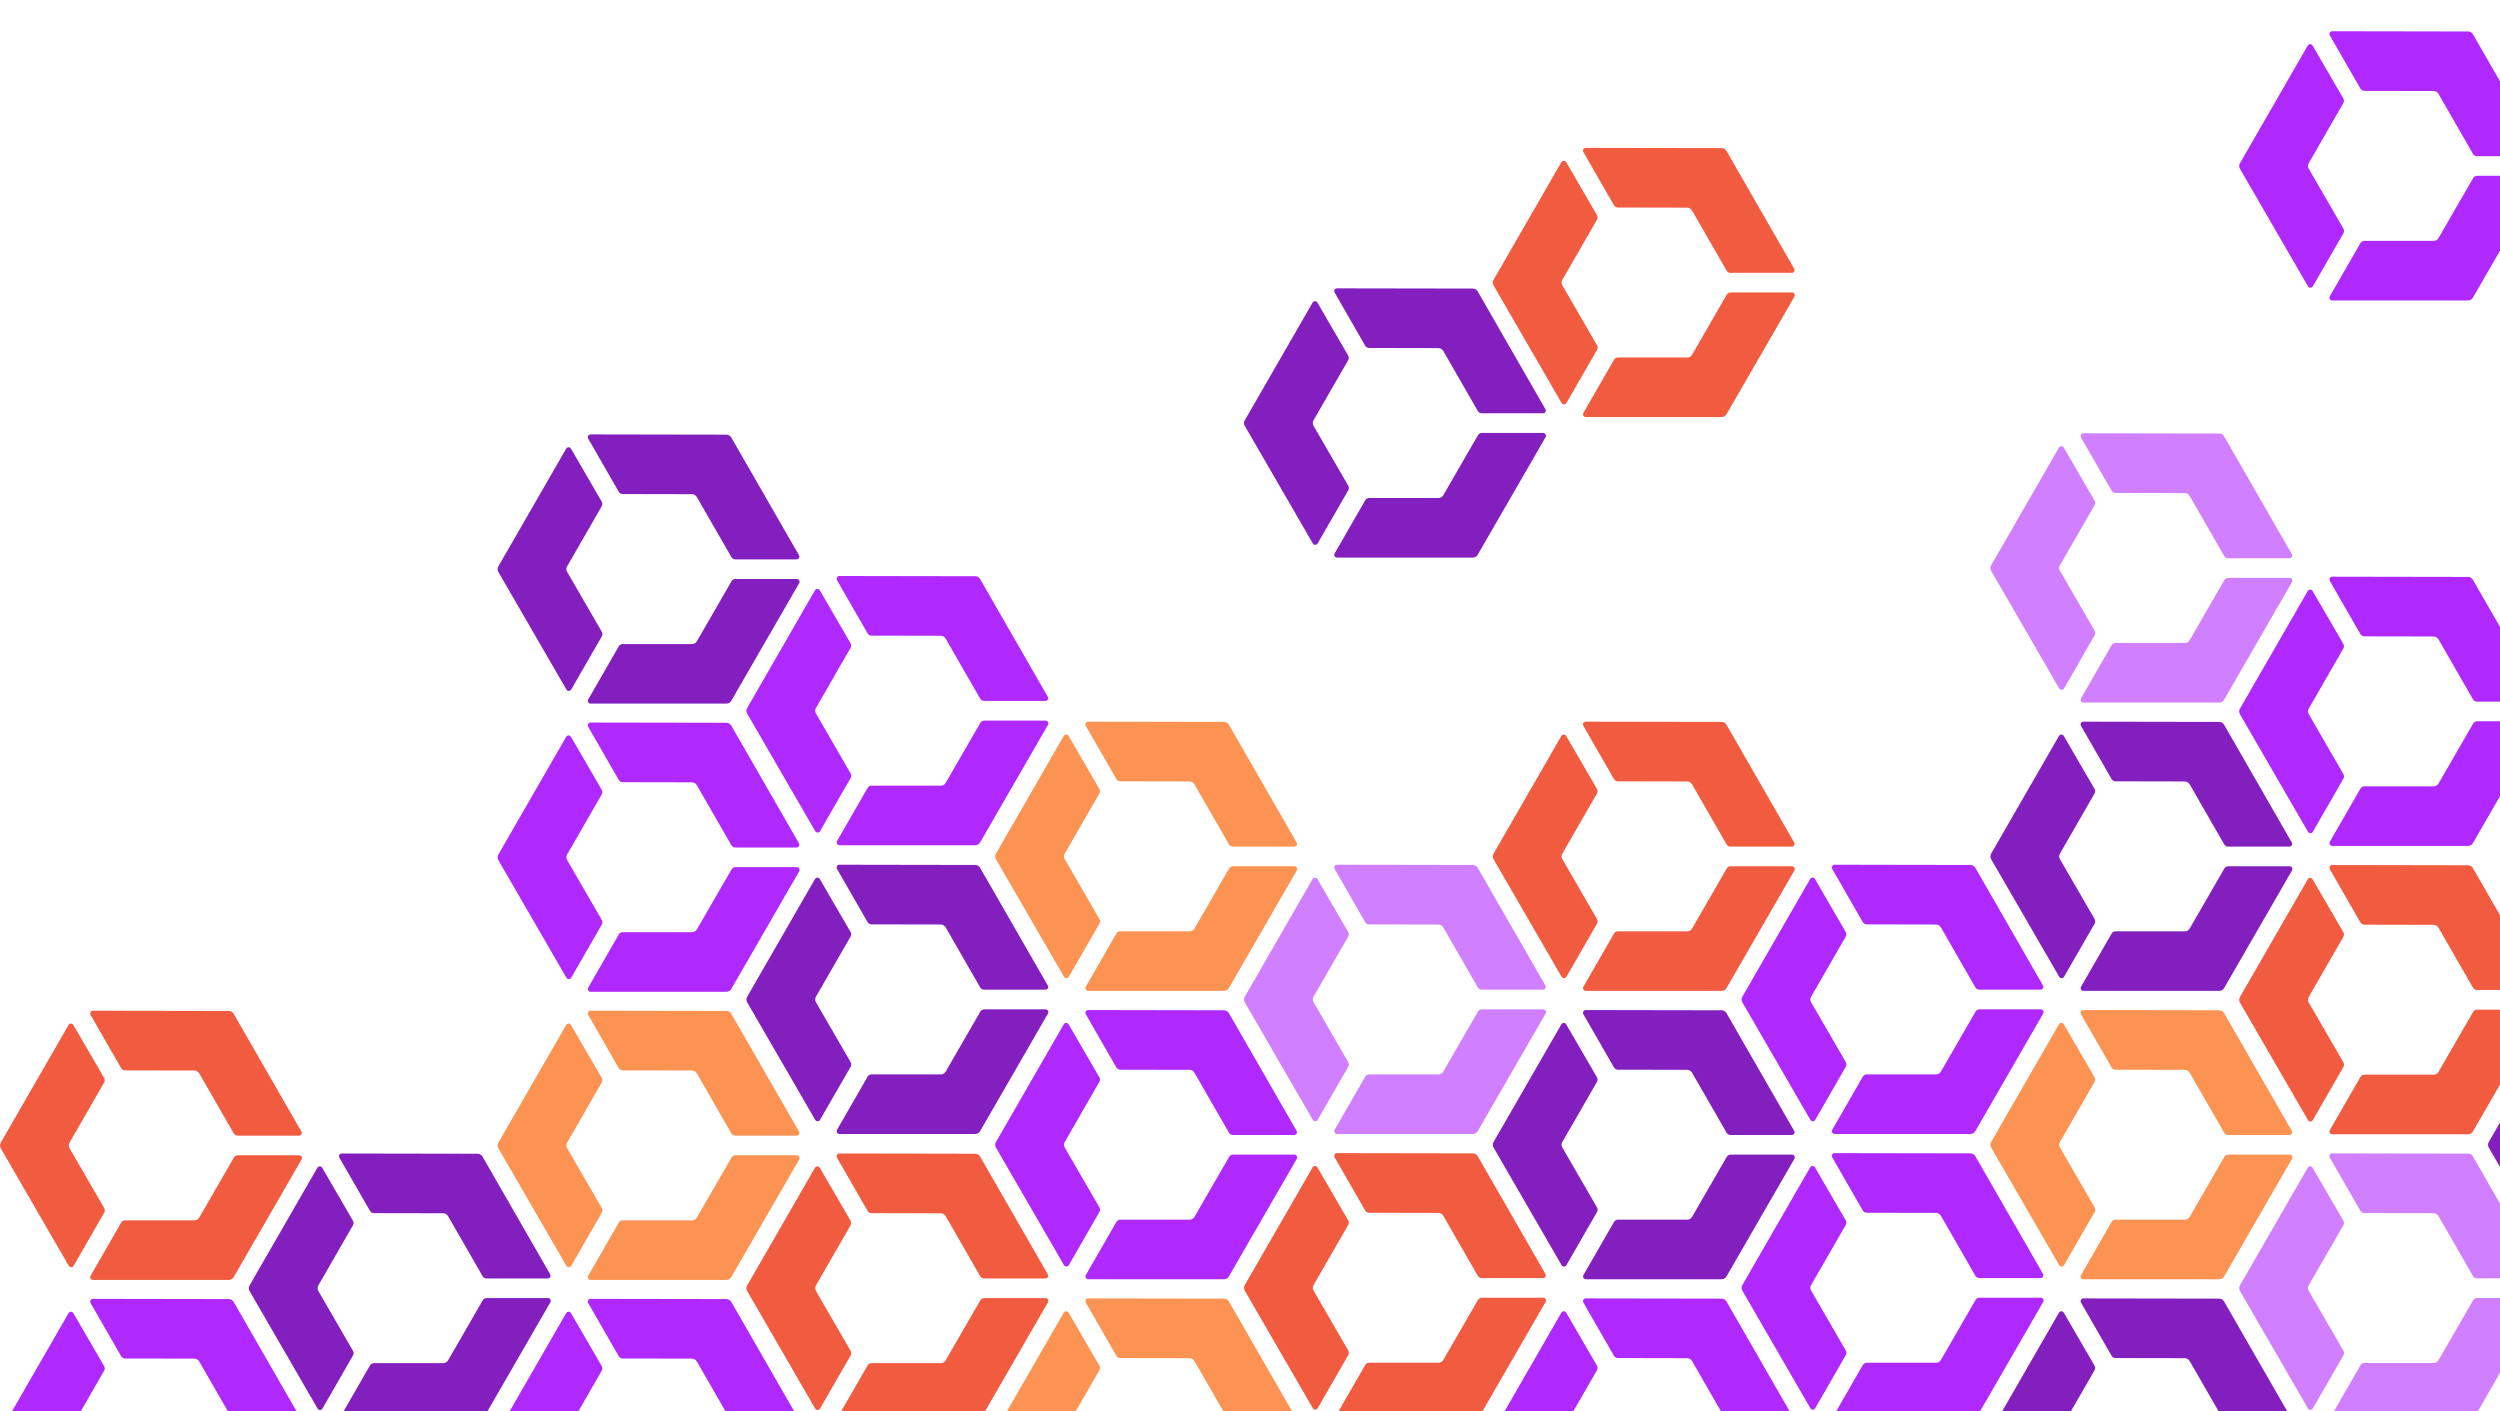 <svg width="2000" height="1129" viewBox="0 0 2000 1129" fill="none" xmlns="http://www.w3.org/2000/svg">
<g clip-path="url(#clip0_1289_1353)">
<mask id="mask0_1289_1353" style="mask-type:luminance" maskUnits="userSpaceOnUse" x="0" y="0" width="3228" height="2063">
<path d="M3227.21 0H0V2062.13H3227.21V0Z" fill="white"/>
</mask>
<g mask="url(#mask0_1289_1353)">
<path d="M2046.05 1144.26L2073.73 1096.19C2074.39 1095.05 2074.39 1093.66 2073.73 1092.52L2049.11 1050.12C2048.26 1048.66 2046.13 1048.66 2045.28 1050.12L1991.01 1144.31C1990.21 1145.69 1990.21 1147.37 1991.01 1148.75L2045.46 1242.83C2046.31 1244.3 2048.44 1244.3 2049.3 1242.83L2073.78 1200.31C2074.45 1199.16 2074.45 1197.78 2073.78 1196.63L2046.02 1148.68C2045.22 1147.32 2045.22 1145.61 2046.02 1144.23L2046.05 1144.26Z" fill="#AF29FE"/>
<path d="M2046.05 913.556L2073.73 865.491C2074.39 864.348 2074.39 862.963 2073.73 861.818L2049.11 819.422C2048.26 817.958 2046.13 817.958 2045.28 819.422L1991.01 913.61C1990.21 914.992 1990.21 916.671 1991.01 918.056L2045.46 1012.14C2046.31 1013.6 2048.44 1013.6 2049.3 1012.14L2073.78 969.606C2074.45 968.461 2074.45 967.079 2073.78 965.934L2046.02 917.974C2045.22 916.617 2045.22 914.914 2046.02 913.529L2046.05 913.556Z" fill="#831FBF"/>
<path d="M1647.96 1144.26L1675.64 1096.19C1676.31 1095.05 1676.31 1093.66 1675.64 1092.52L1651.02 1050.12C1650.17 1048.66 1648.04 1048.66 1647.19 1050.12L1592.92 1144.31C1592.12 1145.69 1592.12 1147.37 1592.92 1148.75L1647.38 1242.83C1648.23 1244.3 1650.36 1244.3 1651.21 1242.83L1675.7 1200.31C1676.36 1199.16 1676.36 1197.78 1675.7 1196.63L1647.94 1148.68C1647.14 1147.32 1647.14 1145.61 1647.94 1144.23L1647.96 1144.26Z" fill="#831FBF"/>
<path d="M1751.69 1088.76L1779.34 1136.85C1780.01 1138 1781.2 1138.69 1782.51 1138.69H1831.53C1833.24 1138.69 1834.3 1136.85 1833.45 1135.39L1779.26 1041.15C1778.46 1039.77 1777 1038.94 1775.43 1038.91L1666.71 1038.73C1665 1038.73 1663.94 1040.56 1664.79 1042.05L1689.25 1084.61C1689.91 1085.76 1691.11 1086.45 1692.41 1086.45L1747.83 1086.55C1749.4 1086.55 1750.86 1087.4 1751.66 1088.79L1751.69 1088.76Z" fill="#831FBF"/>
<path d="M1647.96 913.556L1675.64 865.491C1676.31 864.348 1676.31 862.963 1675.64 861.818L1651.02 819.422C1650.17 817.958 1648.04 817.958 1647.19 819.422L1592.92 913.61C1592.12 914.992 1592.12 916.671 1592.92 918.056L1647.38 1012.14C1648.23 1013.6 1650.36 1013.6 1651.21 1012.14L1675.7 969.606C1676.36 968.461 1676.36 967.079 1675.7 965.934L1647.94 917.974C1647.14 916.617 1647.14 914.914 1647.94 913.529L1647.96 913.556Z" fill="#FD9352"/>
<path d="M1751.69 858.074L1779.34 906.167C1780.01 907.309 1781.2 908.003 1782.51 908.003H1831.53C1833.24 908.003 1834.3 906.167 1833.45 904.703L1779.26 810.46C1778.46 809.078 1777 808.251 1775.43 808.227L1666.71 808.039C1665 808.039 1663.94 809.875 1664.79 811.366L1689.25 853.923C1689.91 855.065 1691.11 855.759 1692.41 855.759L1747.83 855.865C1749.4 855.865 1750.86 856.717 1751.66 858.101L1751.69 858.074Z" fill="#FD9352"/>
<path d="M1747.91 975.728H1692.45C1691.14 975.728 1689.92 976.422 1689.28 977.565L1664.82 1020.07C1663.97 1021.56 1665.03 1023.39 1666.74 1023.39H1775.43C1777 1023.39 1778.47 1022.54 1779.27 1021.18L1833.61 927.026C1834.47 925.536 1833.4 923.699 1831.7 923.699H1782.62C1781.31 923.699 1780.09 924.39 1779.45 925.536L1751.74 973.519C1750.95 974.904 1749.48 975.728 1747.91 975.728Z" fill="#FD9352"/>
<path d="M1647.96 682.869L1675.64 634.803C1676.31 633.658 1676.31 632.276 1675.64 631.13L1651.02 588.734C1650.17 587.271 1648.04 587.271 1647.19 588.734L1592.92 682.92C1592.12 684.305 1592.12 685.981 1592.92 687.365L1647.38 781.448C1648.23 782.912 1650.36 782.912 1651.21 781.448L1675.7 738.919C1676.36 737.773 1676.36 736.389 1675.7 735.246L1647.94 687.287C1647.14 685.929 1647.14 684.226 1647.94 682.841L1647.96 682.869Z" fill="#831FBF"/>
<path d="M1751.69 627.375L1779.34 675.465C1780.01 676.61 1781.2 677.301 1782.51 677.301H1831.53C1833.24 677.301 1834.3 675.465 1833.45 674.001L1779.26 579.761C1778.46 578.376 1777 577.552 1775.43 577.525L1666.71 577.34C1665 577.34 1663.94 579.176 1664.79 580.667L1689.25 623.221C1689.91 624.366 1691.11 625.057 1692.41 625.057L1747.83 625.166C1749.4 625.166 1750.86 626.017 1751.66 627.399L1751.69 627.375Z" fill="#831FBF"/>
<path d="M1747.91 745.044H1692.45C1691.14 745.044 1689.92 745.735 1689.28 746.88L1664.82 789.382C1663.97 790.873 1665.03 792.709 1666.74 792.709H1775.43C1777 792.709 1778.47 791.858 1779.27 790.5L1833.61 696.339C1834.47 694.848 1833.4 693.012 1831.7 693.012H1782.62C1781.31 693.012 1780.09 693.705 1779.45 694.848L1751.74 742.835C1750.95 744.219 1749.48 745.044 1747.91 745.044Z" fill="#831FBF"/>
<path d="M1647.96 452.184L1675.64 404.118C1676.31 402.973 1676.31 401.588 1675.64 400.446L1651.02 358.047C1650.17 356.583 1648.04 356.583 1647.19 358.047L1592.92 452.235C1592.12 453.62 1592.12 455.296 1592.92 456.681L1647.38 550.76C1648.23 552.227 1650.36 552.227 1651.21 550.76L1675.7 508.231C1676.36 507.089 1676.36 505.704 1675.7 504.559L1647.94 456.599C1647.14 455.244 1647.14 453.539 1647.94 452.157L1647.96 452.184Z" fill="#CF7FFF"/>
<path d="M1751.69 396.661L1779.34 444.754C1780.01 445.899 1781.2 446.59 1782.51 446.59H1831.53C1833.24 446.59 1834.3 444.754 1833.45 443.29L1779.26 349.05C1778.46 347.665 1777 346.841 1775.43 346.814L1666.71 346.629C1665 346.629 1663.94 348.465 1664.79 349.953L1689.25 392.51C1689.91 393.655 1691.11 394.346 1692.41 394.346L1747.83 394.455C1749.4 394.455 1750.86 395.306 1751.66 396.688L1751.69 396.661Z" fill="#CF7FFF"/>
<path d="M1747.91 514.344H1692.45C1691.14 514.344 1689.92 515.035 1689.28 516.181L1664.82 558.683C1663.97 560.174 1665.03 562.01 1666.74 562.01H1775.43C1777 562.01 1778.47 561.159 1779.27 559.801L1833.61 465.64C1834.47 464.149 1833.4 462.312 1831.7 462.312H1782.62C1781.31 462.312 1780.09 463.004 1779.45 464.149L1751.74 512.135C1750.95 513.517 1749.48 514.344 1747.91 514.344Z" fill="#CF7FFF"/>
<path d="M1249.88 1144.26L1277.56 1096.19C1278.22 1095.04 1278.22 1093.66 1277.56 1092.52L1252.94 1050.12C1252.09 1048.66 1249.96 1048.66 1249.11 1050.12L1194.84 1144.31C1194.04 1145.69 1194.04 1147.37 1194.84 1148.75L1249.29 1242.83C1250.14 1244.3 1252.27 1244.3 1253.13 1242.83L1277.61 1200.31C1278.28 1199.16 1278.28 1197.78 1277.61 1196.63L1249.85 1148.67C1249.05 1147.32 1249.05 1145.61 1249.85 1144.23L1249.88 1144.26Z" fill="#AF29FE"/>
<path d="M1353.6 1088.76L1381.25 1136.85C1381.91 1138 1383.11 1138.69 1384.42 1138.69H1433.44C1435.15 1138.69 1436.21 1136.85 1435.36 1135.39L1381.17 1041.15C1380.37 1039.76 1378.91 1038.94 1377.34 1038.91L1268.61 1038.73C1266.91 1038.73 1265.85 1040.56 1266.7 1042.05L1291.16 1084.61C1291.82 1085.75 1293.02 1086.44 1294.33 1086.44L1349.74 1086.55C1351.31 1086.55 1352.77 1087.4 1353.57 1088.79L1353.6 1088.76Z" fill="#AF29FE"/>
<path d="M1249.88 913.556L1277.56 865.491C1278.22 864.348 1278.22 862.963 1277.56 861.818L1252.94 819.422C1252.09 817.958 1249.96 817.958 1249.11 819.422L1194.84 913.61C1194.04 914.992 1194.04 916.671 1194.84 918.056L1249.29 1012.14C1250.14 1013.6 1252.27 1013.6 1253.13 1012.14L1277.61 969.606C1278.28 968.461 1278.28 967.079 1277.61 965.934L1249.85 917.974C1249.05 916.617 1249.05 914.914 1249.85 913.529L1249.88 913.556Z" fill="#831FBF"/>
<path d="M1353.6 858.074L1381.25 906.167C1381.91 907.309 1383.11 908.003 1384.42 908.003H1433.44C1435.15 908.003 1436.21 906.167 1435.36 904.703L1381.17 810.46C1380.37 809.078 1378.91 808.251 1377.34 808.227L1268.61 808.039C1266.91 808.039 1265.85 809.875 1266.7 811.366L1291.16 853.923C1291.82 855.065 1293.02 855.759 1294.33 855.759L1349.74 855.865C1351.31 855.865 1352.77 856.717 1353.57 858.101L1353.6 858.074Z" fill="#831FBF"/>
<path d="M1349.82 975.728H1294.36C1293.05 975.728 1291.83 976.422 1291.19 977.565L1266.73 1020.07C1265.88 1021.56 1266.95 1023.39 1268.65 1023.39H1377.35C1378.92 1023.39 1380.38 1022.54 1381.18 1021.18L1435.53 927.026C1436.38 925.536 1435.31 923.699 1433.61 923.699H1384.53C1383.23 923.699 1382 924.39 1381.36 925.536L1353.66 973.519C1352.86 974.904 1351.4 975.728 1349.82 975.728Z" fill="#831FBF"/>
<path d="M1249.88 682.869L1277.56 634.803C1278.22 633.66 1278.22 632.276 1277.56 631.13L1252.94 588.734C1252.09 587.271 1249.96 587.271 1249.11 588.734L1194.84 682.923C1194.04 684.305 1194.04 685.983 1194.84 687.365L1249.29 781.448C1250.14 782.912 1252.27 782.912 1253.13 781.448L1277.61 738.919C1278.28 737.773 1278.28 736.391 1277.61 735.246L1249.85 687.287C1249.05 685.929 1249.05 684.226 1249.85 682.841L1249.88 682.869Z" fill="#F15B40"/>
<path d="M1353.6 627.375L1381.25 675.468C1381.91 676.61 1383.11 677.304 1384.42 677.304H1433.44C1435.15 677.304 1436.21 675.468 1435.36 674.004L1381.17 579.761C1380.37 578.376 1378.91 577.552 1377.34 577.525L1268.61 577.34C1266.91 577.34 1265.85 579.176 1266.7 580.667L1291.16 623.224C1291.82 624.366 1293.02 625.06 1294.33 625.06L1349.74 625.166C1351.31 625.166 1352.77 626.017 1353.57 627.402L1353.6 627.375Z" fill="#F15B40"/>
<path d="M1349.82 745.041H1294.36C1293.05 745.041 1291.83 745.732 1291.19 746.877L1266.73 789.379C1265.88 790.87 1266.95 792.706 1268.65 792.706H1377.35C1378.92 792.706 1380.38 791.855 1381.18 790.497L1435.53 696.336C1436.38 694.848 1435.31 693.012 1433.61 693.012H1384.53C1383.23 693.012 1382 693.703 1381.36 694.848L1353.66 742.832C1352.86 744.217 1351.4 745.041 1349.82 745.041Z" fill="#F15B40"/>
<path d="M1249.88 223.83L1277.56 175.765C1278.22 174.62 1278.22 173.236 1277.56 172.092L1252.94 129.695C1252.09 128.232 1249.96 128.232 1249.11 129.695L1194.84 223.883C1194.04 225.267 1194.04 226.944 1194.84 228.328L1249.29 322.408C1250.14 323.872 1252.27 323.872 1253.13 322.408L1277.61 279.879C1278.28 278.736 1278.28 277.352 1277.61 276.206L1249.85 228.248C1249.05 226.891 1249.05 225.187 1249.85 223.803L1249.88 223.83Z" fill="#F15B40"/>
<path d="M1353.6 168.336L1381.25 216.427C1381.91 217.572 1383.11 218.264 1384.42 218.264H1433.44C1435.15 218.264 1436.21 216.427 1435.36 214.964L1381.17 120.723C1380.37 119.339 1378.91 118.514 1377.34 118.487L1268.61 118.301C1266.91 118.301 1265.85 120.137 1266.7 121.628L1291.16 164.184C1291.82 165.328 1293.02 166.02 1294.33 166.02L1349.74 166.127C1351.31 166.127 1352.77 166.978 1353.57 168.362L1353.6 168.336Z" fill="#F15B40"/>
<path d="M1349.82 285.995H1294.36C1293.05 285.995 1291.83 286.689 1291.19 287.831L1266.73 330.336C1265.88 331.824 1266.95 333.663 1268.65 333.663H1377.35C1378.92 333.663 1380.38 332.809 1381.18 331.454L1435.53 237.292C1436.38 235.801 1435.31 233.965 1433.61 233.965H1384.53C1383.23 233.965 1382 234.657 1381.36 235.801L1353.66 283.786C1352.86 285.171 1351.4 285.995 1349.82 285.995Z" fill="#F15B40"/>
<path d="M1448.91 1028.03L1476.59 979.966C1477.25 978.821 1477.25 977.436 1476.59 976.293L1451.97 933.895C1451.12 932.431 1448.99 932.431 1448.14 933.895L1393.87 1028.08C1393.07 1029.47 1393.07 1031.14 1393.87 1032.53L1448.32 1126.61C1449.18 1128.07 1451.31 1128.07 1452.16 1126.61L1476.64 1084.08C1477.31 1082.94 1477.31 1081.55 1476.64 1080.41L1448.88 1032.45C1448.08 1031.09 1448.08 1029.39 1448.88 1028L1448.91 1028.03Z" fill="#AF29FE"/>
<path d="M1552.66 972.535L1580.32 1020.63C1580.98 1021.77 1582.18 1022.46 1583.48 1022.46H1632.51C1634.21 1022.46 1635.28 1020.63 1634.43 1019.16L1580.24 924.924C1579.44 923.539 1577.97 922.715 1576.4 922.688L1467.68 922.5C1465.98 922.5 1464.91 924.336 1465.76 925.827L1490.22 968.384C1490.89 969.529 1492.09 970.22 1493.39 970.22L1548.8 970.326C1550.37 970.326 1551.84 971.178 1552.64 972.562L1552.66 972.535Z" fill="#AF29FE"/>
<path d="M1548.88 1090.2H1493.41C1492.11 1090.2 1490.88 1090.89 1490.24 1092.04L1465.78 1134.54C1464.93 1136.03 1466 1137.87 1467.7 1137.87H1576.4C1577.97 1137.87 1579.43 1137.02 1580.23 1135.66L1634.58 1041.5C1635.43 1040.01 1634.36 1038.17 1632.66 1038.17H1583.58C1582.28 1038.17 1581.05 1038.86 1580.42 1040.01L1552.71 1087.99C1551.91 1089.38 1550.45 1090.2 1548.88 1090.2Z" fill="#AF29FE"/>
<path d="M1448.91 797.344L1476.59 749.278C1477.25 748.133 1477.25 746.748 1476.59 745.606L1451.97 703.207C1451.12 701.743 1448.99 701.743 1448.14 703.207L1393.87 797.396C1393.07 798.78 1393.07 800.456 1393.87 801.841L1448.32 895.921C1449.18 897.387 1451.31 897.387 1452.16 895.921L1476.64 853.391C1477.31 852.249 1477.31 850.864 1476.64 849.719L1448.88 801.759C1448.08 800.404 1448.08 798.699 1448.88 797.317L1448.91 797.344Z" fill="#AF29FE"/>
<path d="M1552.66 741.816L1580.32 789.909C1580.98 791.054 1582.18 791.745 1583.48 791.745H1632.51C1634.21 791.745 1635.28 789.909 1634.43 788.445L1580.24 694.205C1579.44 692.82 1577.97 691.996 1576.4 691.969L1467.68 691.781C1465.98 691.781 1464.91 693.618 1465.76 695.108L1490.22 737.665C1490.89 738.81 1492.09 739.501 1493.39 739.501L1548.8 739.607C1550.37 739.607 1551.84 740.459 1552.64 741.844L1552.66 741.816Z" fill="#AF29FE"/>
<path d="M1548.88 859.506H1493.41C1492.11 859.506 1490.88 860.2 1490.24 861.342L1465.78 903.847C1464.93 905.335 1466 907.174 1467.7 907.174H1576.4C1577.97 907.174 1579.43 906.32 1580.23 904.965L1634.58 810.804C1635.43 809.313 1634.36 807.477 1632.66 807.477H1583.58C1582.28 807.477 1581.05 808.168 1580.42 809.313L1552.71 857.297C1551.91 858.682 1550.45 859.506 1548.88 859.506Z" fill="#AF29FE"/>
<path d="M1847 566.888L1874.68 518.823C1875.34 517.677 1875.34 516.295 1874.68 515.15L1850.06 472.754C1849.21 471.29 1847.08 471.29 1846.23 472.754L1791.96 566.942C1791.16 568.324 1791.16 570.003 1791.96 571.385L1846.41 665.467C1847.26 666.931 1849.39 666.931 1850.25 665.467L1874.73 622.938C1875.4 621.793 1875.4 620.411 1874.73 619.265L1846.97 571.306C1846.17 569.949 1846.17 568.246 1846.97 566.861L1847 566.888Z" fill="#AF29FE"/>
<path d="M1950.74 511.391L1978.39 559.483C1979.06 560.626 1980.26 561.32 1981.56 561.32H2030.58C2032.29 561.32 2033.35 559.483 2032.5 558.017L1978.31 463.777C1977.51 462.392 1976.05 461.568 1974.48 461.54L1865.75 461.355C1864.05 461.355 1862.99 463.192 1863.84 464.683L1888.3 507.239C1888.97 508.382 1890.16 509.075 1891.47 509.075L1946.88 509.182C1948.45 509.182 1949.91 510.033 1950.71 511.418L1950.74 511.391Z" fill="#AF29FE"/>
<path d="M1946.97 629.06H1891.5C1890.2 629.06 1888.97 629.751 1888.33 630.897L1863.87 673.399C1863.02 674.89 1864.09 676.726 1865.79 676.726H1974.49C1976.06 676.726 1977.52 675.875 1978.32 674.517L2032.67 580.356C2033.52 578.868 2032.46 577.031 2030.75 577.031H1981.67C1980.37 577.031 1979.14 577.722 1978.51 578.868L1950.8 626.851C1950 628.236 1948.54 629.06 1946.97 629.06Z" fill="#AF29FE"/>
<path d="M1847 130.526L1874.68 82.46C1875.34 81.316 1875.34 79.932 1874.68 78.787L1850.06 36.391C1849.21 34.927 1847.08 34.927 1846.23 36.391L1791.96 130.579C1791.16 131.963 1791.16 133.639 1791.96 135.023L1846.41 229.105C1847.26 230.569 1849.39 230.569 1850.25 229.105L1874.73 186.575C1875.4 185.431 1875.4 184.047 1874.73 182.902L1846.97 134.943C1846.17 133.586 1846.17 131.883 1846.97 130.499L1847 130.526Z" fill="#AF29FE"/>
<path d="M1950.75 75.031L1978.4 123.123C1979.07 124.267 1980.26 124.959 1981.57 124.959H2030.59C2032.3 124.959 2033.36 123.123 2032.51 121.659L1978.35 27.418C1977.55 26.034 1976.08 25.209 1974.51 25.182L1865.79 24.996C1864.09 24.996 1863.02 26.832 1863.87 28.323L1888.33 70.879C1889 72.023 1890.2 72.715 1891.5 72.715L1946.91 72.822C1948.48 72.822 1949.95 73.674 1950.75 75.057V75.031Z" fill="#AF29FE"/>
<path d="M1946.97 192.691H1891.5C1890.2 192.691 1888.97 193.383 1888.33 194.527L1863.87 237.03C1863.02 238.521 1864.09 240.357 1865.79 240.357H1974.49C1976.06 240.357 1977.52 239.505 1978.32 238.148L2032.67 143.987C2033.52 142.496 2032.46 140.66 2030.75 140.66H1981.67C1980.37 140.66 1979.14 141.352 1978.51 142.496L1950.8 190.482C1950 191.866 1948.54 192.691 1946.97 192.691Z" fill="#AF29FE"/>
<path d="M1847 1028.24L1874.68 980.178C1875.34 979.033 1875.34 977.651 1874.68 976.505L1850.06 934.109C1849.21 932.646 1847.08 932.646 1846.23 934.109L1791.96 1028.3C1791.16 1029.68 1791.16 1031.36 1791.96 1032.74L1846.41 1126.82C1847.26 1128.29 1849.39 1128.29 1850.25 1126.82L1874.73 1084.29C1875.4 1083.15 1875.4 1081.76 1874.73 1080.62L1846.97 1032.66C1846.17 1031.3 1846.17 1029.6 1846.97 1028.22L1847 1028.24Z" fill="#CF7FFF"/>
<path d="M1950.74 972.746L1978.39 1020.84C1979.06 1021.98 1980.26 1022.67 1981.56 1022.67H2030.58C2032.29 1022.67 2033.35 1020.84 2032.5 1019.37L1978.31 925.132C1977.51 923.747 1976.05 922.923 1974.48 922.896L1865.75 922.711C1864.05 922.711 1862.99 924.547 1863.84 926.038L1888.3 968.595C1888.97 969.737 1890.16 970.431 1891.47 970.431L1946.88 970.537C1948.45 970.537 1949.91 971.389 1950.71 972.771L1950.74 972.746Z" fill="#CF7FFF"/>
<path d="M1946.97 1090.42H1891.5C1890.2 1090.42 1888.97 1091.11 1888.33 1092.25L1863.87 1134.76C1863.02 1136.25 1864.09 1138.08 1865.79 1138.08H1974.49C1976.06 1138.08 1977.52 1137.23 1978.32 1135.88L2032.67 1041.71C2033.52 1040.22 2032.46 1038.39 2030.75 1038.39H1981.67C1980.37 1038.39 1979.14 1039.08 1978.51 1040.22L1950.8 1088.21C1950 1089.59 1948.54 1090.42 1946.97 1090.42Z" fill="#CF7FFF"/>
<path d="M1847 797.547L1874.68 749.482C1875.34 748.336 1875.34 746.952 1874.68 745.809L1850.06 703.41C1849.21 701.947 1847.08 701.947 1846.23 703.41L1791.96 797.599C1791.16 798.983 1791.16 800.659 1791.96 802.044L1846.41 896.126C1847.26 897.59 1849.39 897.59 1850.25 896.126L1874.73 853.597C1875.4 852.452 1875.4 851.067 1874.73 849.922L1846.97 801.965C1846.17 800.608 1846.17 798.905 1846.97 797.52L1847 797.547Z" fill="#F15B40"/>
<path d="M1950.74 742.059L1978.39 790.151C1979.06 791.297 1980.26 791.988 1981.56 791.988H2030.58C2032.29 791.988 2033.35 790.151 2032.5 788.688L1978.31 694.447C1977.51 693.063 1976.05 692.238 1974.48 692.211L1865.75 692.023C1864.05 692.023 1862.99 693.863 1863.84 695.351L1888.3 737.907C1888.97 739.052 1890.16 739.743 1891.47 739.743L1946.88 739.849C1948.45 739.849 1949.91 740.701 1950.71 742.086L1950.74 742.059Z" fill="#F15B40"/>
<path d="M1946.97 859.748H1891.5C1890.2 859.748 1888.97 860.442 1888.33 861.587L1863.87 904.089C1863.02 905.58 1864.09 907.416 1865.79 907.416H1974.49C1976.06 907.416 1977.52 906.565 1978.32 905.207L2032.67 811.046C2033.52 809.555 2032.46 807.719 2030.75 807.719H1981.67C1980.37 807.719 1979.14 808.41 1978.51 809.555L1950.8 857.539C1950 858.924 1948.54 859.748 1946.97 859.748Z" fill="#F15B40"/>
<path d="M1050.85 336.19L1078.54 288.124C1079.2 286.979 1079.2 285.597 1078.54 284.452L1053.92 242.055C1053.06 240.591 1050.94 240.591 1050.08 242.055L995.815 336.242C995.015 337.626 995.015 339.302 995.815 340.687L1050.27 434.769C1051.12 436.233 1053.25 436.233 1054.1 434.769L1078.59 392.24C1079.25 391.095 1079.25 389.71 1078.59 388.567L1050.83 340.608C1050.03 339.25 1050.03 337.547 1050.83 336.163L1050.85 336.19Z" fill="#831FBF"/>
<path d="M1154.58 280.701L1182.23 328.794C1182.9 329.939 1184.1 330.63 1185.4 330.63H1234.42C1236.13 330.63 1237.19 328.794 1236.34 327.331L1182.15 233.09C1181.35 231.706 1179.89 230.881 1178.32 230.854L1069.59 230.668C1067.89 230.668 1066.83 232.504 1067.68 233.995L1092.14 276.55C1092.8 277.695 1094 278.386 1095.31 278.386L1150.72 278.492C1152.29 278.492 1153.75 279.347 1154.55 280.729L1154.58 280.701Z" fill="#831FBF"/>
<path d="M1150.79 398.395H1095.32C1094.02 398.395 1092.79 399.086 1092.16 400.232L1067.7 442.734C1066.85 444.224 1067.91 446.061 1069.61 446.061H1178.31C1179.88 446.061 1181.34 445.209 1182.14 443.852L1236.49 349.69C1237.34 348.2 1236.28 346.363 1234.57 346.363H1185.5C1184.19 346.363 1182.97 347.054 1182.33 348.2L1154.62 396.186C1153.82 397.568 1152.36 398.395 1150.79 398.395Z" fill="#831FBF"/>
<path d="M1050.85 1028.03L1078.54 979.966C1079.2 978.821 1079.2 977.436 1078.54 976.293L1053.92 933.895C1053.06 932.431 1050.94 932.431 1050.08 933.895L995.815 1028.08C995.015 1029.47 995.015 1031.14 995.815 1032.53L1050.27 1126.61C1051.12 1128.07 1053.25 1128.07 1054.1 1126.61L1078.59 1084.08C1079.25 1082.94 1079.25 1081.55 1078.59 1080.41L1050.83 1032.45C1050.03 1031.09 1050.03 1029.39 1050.83 1028L1050.85 1028.03Z" fill="#F15B40"/>
<path d="M1154.58 972.535L1182.23 1020.63C1182.9 1021.77 1184.1 1022.46 1185.4 1022.46H1234.42C1236.13 1022.46 1237.19 1020.63 1236.34 1019.16L1182.15 924.924C1181.35 923.539 1179.89 922.715 1178.32 922.688L1069.59 922.5C1067.89 922.5 1066.83 924.336 1067.68 925.827L1092.14 968.384C1092.8 969.529 1094 970.22 1095.31 970.22L1150.72 970.326C1152.29 970.326 1153.75 971.178 1154.55 972.562L1154.58 972.535Z" fill="#F15B40"/>
<path d="M1150.79 1090.2H1095.32C1094.02 1090.2 1092.79 1090.89 1092.16 1092.04L1067.7 1134.54C1066.85 1136.03 1067.91 1137.87 1069.61 1137.87H1178.31C1179.88 1137.87 1181.34 1137.02 1182.14 1135.66L1236.49 1041.5C1237.34 1040.01 1236.28 1038.17 1234.57 1038.17H1185.5C1184.19 1038.17 1182.97 1038.86 1182.33 1040.01L1154.62 1087.99C1153.82 1089.38 1152.36 1090.2 1150.79 1090.2Z" fill="#F15B40"/>
<path d="M1050.85 797.344L1078.54 749.278C1079.2 748.133 1079.2 746.748 1078.54 745.606L1053.92 703.207C1053.06 701.743 1050.94 701.743 1050.08 703.207L995.815 797.396C995.015 798.78 995.015 800.456 995.815 801.841L1050.27 895.921C1051.12 897.387 1053.25 897.387 1054.1 895.921L1078.59 853.391C1079.25 852.249 1079.25 850.864 1078.59 849.719L1050.83 801.759C1050.03 800.404 1050.03 798.699 1050.83 797.317L1050.85 797.344Z" fill="#CF7FFF"/>
<path d="M1154.58 741.816L1182.23 789.909C1182.9 791.054 1184.1 791.745 1185.4 791.745H1234.42C1236.13 791.745 1237.19 789.909 1236.34 788.445L1182.15 694.205C1181.35 692.82 1179.89 691.996 1178.32 691.969L1069.59 691.781C1067.89 691.781 1066.83 693.618 1067.68 695.108L1092.14 737.665C1092.8 738.81 1094 739.501 1095.31 739.501L1150.72 739.607C1152.29 739.607 1153.75 740.459 1154.55 741.844L1154.58 741.816Z" fill="#CF7FFF"/>
<path d="M1150.79 859.506H1095.32C1094.02 859.506 1092.79 860.2 1092.16 861.342L1067.7 903.847C1066.85 905.335 1067.91 907.174 1069.61 907.174H1178.31C1179.88 907.174 1181.34 906.32 1182.14 904.965L1236.49 810.804C1237.34 809.313 1236.28 807.477 1234.57 807.477H1185.5C1184.19 807.477 1182.97 808.168 1182.33 809.313L1154.62 857.297C1153.82 858.682 1152.36 859.506 1150.79 859.506Z" fill="#CF7FFF"/>
<path d="M851.8 1144.26L879.479 1096.19C880.146 1095.05 880.146 1093.66 879.479 1092.52L854.862 1050.12C854.01 1048.66 851.879 1048.66 851.028 1050.12L796.758 1144.31C795.961 1145.69 795.961 1147.37 796.758 1148.75L851.215 1242.83C852.067 1244.3 854.195 1244.3 855.047 1242.83L879.534 1200.31C880.198 1199.16 880.198 1197.78 879.534 1196.63L851.773 1148.68C850.976 1147.32 850.976 1145.61 851.773 1144.23L851.8 1144.26Z" fill="#FD9352"/>
<path d="M955.522 1088.76L983.176 1136.85C983.84 1138 985.038 1138.69 986.344 1138.69H1035.37C1037.07 1138.69 1038.14 1136.85 1037.29 1135.39L983.095 1041.15C982.298 1039.77 980.834 1038.94 979.264 1038.91L870.54 1038.73C868.836 1038.73 867.772 1040.56 868.624 1042.05L893.081 1084.61C893.748 1085.76 894.945 1086.45 896.249 1086.45L951.664 1086.55C953.234 1086.55 954.698 1087.4 955.495 1088.79L955.522 1088.76Z" fill="#FD9352"/>
<path d="M851.8 913.556L879.479 865.491C880.146 864.348 880.146 862.963 879.479 861.818L854.862 819.422C854.01 817.958 851.879 817.958 851.028 819.422L796.758 913.61C795.961 914.992 795.961 916.671 796.758 918.056L851.215 1012.14C852.067 1013.6 854.195 1013.6 855.047 1012.14L879.534 969.606C880.198 968.461 880.198 967.079 879.534 965.934L851.773 917.974C850.976 916.617 850.976 914.914 851.773 913.529L851.8 913.556Z" fill="#AF29FE"/>
<path d="M955.522 858.074L983.176 906.167C983.84 907.309 985.038 908.003 986.344 908.003H1035.37C1037.07 908.003 1038.14 906.167 1037.29 904.703L983.095 810.46C982.298 809.078 980.834 808.251 979.264 808.227L870.54 808.039C868.836 808.039 867.772 809.875 868.624 811.366L893.081 853.923C893.748 855.065 894.945 855.759 896.249 855.759L951.664 855.865C953.234 855.865 954.698 856.717 955.495 858.101L955.522 858.074Z" fill="#AF29FE"/>
<path d="M951.737 975.728H896.27C894.967 975.728 893.742 976.422 893.103 977.565L868.643 1020.07C867.792 1021.56 868.858 1023.39 870.562 1023.39H979.258C980.828 1023.39 982.292 1022.54 983.089 1021.18L1037.44 927.026C1038.29 925.536 1037.23 923.699 1035.52 923.699H986.445C985.138 923.699 983.914 924.39 983.277 925.536L955.571 973.519C954.771 974.904 953.307 975.728 951.737 975.728Z" fill="#AF29FE"/>
<path d="M851.8 682.869L879.479 634.803C880.146 633.658 880.146 632.276 879.479 631.13L854.862 588.734C854.01 587.271 851.879 587.271 851.028 588.734L796.758 682.92C795.961 684.305 795.961 685.981 796.758 687.365L851.215 781.448C852.067 782.912 854.195 782.912 855.047 781.448L879.534 738.919C880.198 737.773 880.198 736.389 879.534 735.246L851.773 687.287C850.976 685.929 850.976 684.226 851.773 682.841L851.8 682.869Z" fill="#FD9352"/>
<path d="M955.522 627.375L983.176 675.465C983.84 676.61 985.038 677.301 986.344 677.301H1035.37C1037.07 677.301 1038.14 675.465 1037.29 674.001L983.095 579.761C982.298 578.376 980.834 577.552 979.264 577.525L870.54 577.34C868.836 577.34 867.772 579.176 868.624 580.667L893.081 623.221C893.748 624.366 894.945 625.057 896.249 625.057L951.664 625.166C953.234 625.166 954.698 626.017 955.495 627.399L955.522 627.375Z" fill="#FD9352"/>
<path d="M951.737 745.044H896.27C894.967 745.044 893.742 745.735 893.103 746.88L868.643 789.382C867.792 790.873 868.858 792.709 870.562 792.709H979.258C980.828 792.709 982.292 791.858 983.089 790.5L1037.44 696.339C1038.29 694.848 1037.23 693.012 1035.52 693.012H986.445C985.138 693.012 983.914 693.705 983.277 694.848L955.571 742.835C954.771 744.219 953.307 745.044 951.737 745.044Z" fill="#FD9352"/>
<path d="M55.627 1144.63L83.307 1096.56C83.973 1095.42 83.973 1094.03 83.307 1092.89L58.688 1050.49C57.837 1049.03 55.707 1049.03 54.856 1050.49L0.587 1144.68C-0.211 1146.07 -0.211 1147.74 0.587 1149.13L55.042 1243.21C55.894 1244.67 58.023 1244.67 58.874 1243.21L83.361 1200.68C84.026 1199.53 84.026 1198.15 83.361 1197L55.601 1149.04C54.802 1147.69 54.802 1145.98 55.601 1144.6L55.627 1144.63Z" fill="#AF29FE"/>
<path d="M159.347 1089.11L187.001 1137.2C187.666 1138.35 188.863 1139.04 190.168 1139.04H239.193C240.896 1139.04 241.961 1137.2 241.109 1135.74L186.921 1041.5C186.122 1040.11 184.658 1039.29 183.088 1039.26L74.365 1039.08C72.661 1039.08 71.597 1040.91 72.448 1042.4L96.908 1084.96C97.573 1086.1 98.771 1086.8 100.075 1086.8L155.488 1086.9C157.058 1086.9 158.522 1087.76 159.321 1089.14L159.347 1089.11Z" fill="#AF29FE"/>
<path d="M55.627 914.099L83.307 866.034C83.973 864.888 83.973 863.506 83.307 862.361L58.688 819.965C57.837 818.501 55.707 818.501 54.856 819.965L0.587 914.153C-0.211 915.535 -0.211 917.214 0.587 918.596L55.042 1012.68C55.894 1014.14 58.023 1014.14 58.874 1012.68L83.361 970.149C84.026 969.004 84.026 967.619 83.361 966.476L55.601 918.517C54.802 917.16 54.802 915.456 55.601 914.072L55.627 914.099Z" fill="#F15B40"/>
<path d="M159.347 858.605L187.001 906.695C187.666 907.841 188.863 908.532 190.168 908.532H239.193C240.896 908.532 241.961 906.695 241.109 905.232L186.921 810.992C186.122 809.607 184.658 808.782 183.088 808.755L74.365 808.57C72.661 808.57 71.597 810.407 72.448 811.897L96.908 854.454C97.573 855.597 98.771 856.29 100.075 856.29L155.488 856.396C157.058 856.396 158.522 857.248 159.321 858.633L159.347 858.605Z" fill="#F15B40"/>
<path d="M155.564 976.262H100.098C98.794 976.262 97.57 976.953 96.931 978.099L72.472 1020.6C71.62 1022.09 72.684 1023.93 74.388 1023.93H183.085C184.655 1023.93 186.119 1023.08 186.917 1021.72L241.266 927.558C242.118 926.067 241.053 924.23 239.349 924.23H190.271C188.967 924.23 187.742 924.924 187.104 926.067L159.397 974.053C158.599 975.438 157.135 976.262 155.564 976.262Z" fill="#F15B40"/>
<path d="M453.714 453.055L481.393 404.989C482.059 403.844 482.059 402.459 481.393 401.317L456.775 358.918C455.923 357.454 453.793 357.454 452.941 358.918L398.674 453.107C397.874 454.491 397.874 456.167 398.674 457.552L453.129 551.632C453.98 553.098 456.108 553.098 456.96 551.632L481.447 509.102C482.111 507.96 482.111 506.575 481.447 505.43L453.686 457.47C452.889 456.115 452.889 454.41 453.686 453.028L453.714 453.055Z" fill="#831FBF"/>
<path d="M557.436 397.566L585.091 445.659C585.754 446.804 586.952 447.495 588.258 447.495H637.281C638.984 447.495 640.051 445.659 639.199 444.195L585.009 349.955C584.212 348.57 582.748 347.746 581.178 347.719L472.454 347.531C470.75 347.531 469.686 349.368 470.538 350.858L494.998 393.415C495.662 394.56 496.859 395.251 498.165 395.251L553.578 395.357C555.148 395.357 556.612 396.209 557.409 397.594L557.436 397.566Z" fill="#831FBF"/>
<path d="M553.651 515.227H498.184C496.881 515.227 495.657 515.918 495.017 517.064L470.557 559.566C469.706 561.057 470.772 562.893 472.476 562.893H581.172C582.742 562.893 584.206 562.041 585.004 560.684L639.352 466.522C640.204 465.032 639.14 463.195 637.436 463.195H588.359C587.053 463.195 585.828 463.886 585.191 465.032L557.485 513.018C556.685 514.4 555.221 515.227 553.651 515.227Z" fill="#831FBF"/>
<path d="M453.714 1144.63L481.393 1096.56C482.059 1095.42 482.059 1094.03 481.393 1092.89L456.775 1050.49C455.923 1049.03 453.793 1049.03 452.941 1050.49L398.674 1144.68C397.874 1146.06 397.874 1147.74 398.674 1149.12L453.129 1243.21C453.98 1244.67 456.108 1244.67 456.96 1243.21L481.447 1200.68C482.111 1199.53 482.111 1198.15 481.447 1197L453.686 1149.04C452.889 1147.69 452.889 1145.98 453.686 1144.6L453.714 1144.63Z" fill="#AF29FE"/>
<path d="M557.436 1089.11L585.091 1137.2C585.754 1138.35 586.952 1139.04 588.258 1139.04H637.281C638.984 1139.04 640.051 1137.2 639.199 1135.74L585.009 1041.5C584.212 1040.11 582.748 1039.29 581.178 1039.26L472.454 1039.08C470.75 1039.08 469.686 1040.91 470.538 1042.41L494.998 1084.96C495.662 1086.1 496.859 1086.8 498.165 1086.8L553.578 1086.9C555.148 1086.9 556.612 1087.76 557.409 1089.14L557.436 1089.11Z" fill="#AF29FE"/>
<path d="M453.714 914.099L481.393 866.034C482.059 864.888 482.059 863.506 481.393 862.361L456.775 819.965C455.923 818.501 453.793 818.501 452.941 819.965L398.674 914.153C397.874 915.535 397.874 917.214 398.674 918.596L453.129 1012.68C453.98 1014.14 456.108 1014.14 456.96 1012.68L481.447 970.149C482.111 969.004 482.111 967.619 481.447 966.476L453.686 918.517C452.889 917.16 452.889 915.456 453.686 914.072L453.714 914.099Z" fill="#FD9352"/>
<path d="M557.436 858.605L585.091 906.695C585.754 907.841 586.952 908.532 588.258 908.532H637.281C638.984 908.532 640.051 906.695 639.199 905.232L585.009 810.992C584.212 809.607 582.748 808.782 581.178 808.755L472.454 808.57C470.75 808.57 469.686 810.407 470.538 811.897L494.998 854.454C495.662 855.597 496.859 856.29 498.165 856.29L553.578 856.396C555.148 856.396 556.612 857.248 557.409 858.633L557.436 858.605Z" fill="#FD9352"/>
<path d="M553.651 976.262H498.184C496.881 976.262 495.657 976.953 495.017 978.099L470.557 1020.6C469.706 1022.09 470.772 1023.93 472.476 1023.93H581.172C582.742 1023.93 584.206 1023.08 585.004 1021.72L639.352 927.558C640.204 926.067 639.14 924.23 637.436 924.23H588.359C587.053 924.23 585.828 924.924 585.191 926.067L557.485 974.053C556.685 975.438 555.221 976.262 553.651 976.262Z" fill="#FD9352"/>
<path d="M453.714 683.591L481.393 635.526C482.059 634.38 482.059 632.998 481.393 631.853L456.775 589.457C455.923 587.993 453.793 587.993 452.941 589.457L398.674 683.646C397.874 685.028 397.874 686.706 398.674 688.088L453.129 782.171C453.98 783.634 456.108 783.634 456.96 782.171L481.447 739.641C482.111 738.496 482.111 737.111 481.447 735.969L453.686 688.009C452.889 686.652 452.889 684.949 453.686 683.564L453.714 683.591Z" fill="#AF29FE"/>
<path d="M557.436 628.074L585.091 676.167C585.754 677.309 586.952 678.003 588.258 678.003H637.281C638.984 678.003 640.051 676.167 639.199 674.703L585.009 580.46C584.212 579.078 582.748 578.251 581.178 578.227L472.454 578.039C470.75 578.039 469.686 579.875 470.538 581.366L494.998 623.923C495.662 625.068 496.859 625.759 498.165 625.759L553.578 625.865C555.148 625.865 556.612 626.717 557.409 628.101L557.436 628.074Z" fill="#AF29FE"/>
<path d="M553.651 745.755H498.184C496.881 745.755 495.657 746.446 495.017 747.591L470.557 790.093C469.706 791.584 470.772 793.42 472.476 793.42H581.172C582.742 793.42 584.206 792.569 585.004 791.211L639.352 697.05C640.204 695.559 639.14 693.723 637.436 693.723H588.359C587.053 693.723 585.828 694.416 585.191 695.559L557.485 743.546C556.685 744.93 555.221 745.755 553.651 745.755Z" fill="#AF29FE"/>
<path d="M254.682 1028.32L282.363 980.252C283.027 979.11 283.027 977.725 282.363 976.58L257.743 934.184C256.891 932.72 254.762 932.72 253.91 934.184L199.642 1028.37C198.843 1029.76 198.843 1031.43 199.642 1032.82L254.097 1126.9C254.948 1128.36 257.078 1128.36 257.929 1126.9L282.415 1084.37C283.081 1083.22 283.081 1081.84 282.415 1080.7L254.656 1032.74C253.857 1031.38 253.857 1029.68 254.656 1028.29L254.682 1028.32Z" fill="#831FBF"/>
<path d="M358.403 972.832L386.055 1020.92C386.721 1022.07 387.919 1022.76 389.222 1022.76H438.248C439.951 1022.76 441.015 1020.92 440.164 1019.46L385.976 925.218C385.176 923.836 383.712 923.009 382.142 922.985L273.418 922.797C271.716 922.797 270.651 924.633 271.503 926.124L295.962 968.681C296.629 969.826 297.826 970.517 299.13 970.517L354.542 970.623C356.112 970.623 357.576 971.474 358.376 972.859L358.403 972.832Z" fill="#831FBF"/>
<path d="M354.62 1090.49H299.154C297.848 1090.49 296.626 1091.18 295.986 1092.33L271.526 1134.83C270.675 1136.32 271.739 1138.16 273.442 1138.16H382.139C383.709 1138.16 385.173 1137.3 385.973 1135.95L440.321 1041.79C441.173 1040.3 440.109 1038.46 438.406 1038.46H389.325C388.022 1038.46 386.797 1039.15 386.158 1040.3L358.452 1088.28C357.654 1089.67 356.191 1090.49 354.62 1090.49Z" fill="#831FBF"/>
<path d="M652.769 1028.32L680.448 980.252C681.115 979.11 681.115 977.725 680.448 976.58L655.83 934.184C654.979 932.72 652.848 932.72 651.996 934.184L597.727 1028.37C596.93 1029.76 596.93 1031.43 597.727 1032.82L652.184 1126.9C653.036 1128.36 655.164 1128.36 656.015 1126.9L680.502 1084.37C681.166 1083.22 681.166 1081.84 680.502 1080.7L652.742 1032.74C651.945 1031.38 651.945 1029.68 652.742 1028.29L652.769 1028.32Z" fill="#F15B40"/>
<path d="M756.487 972.832L784.139 1020.92C784.805 1022.07 786.003 1022.76 787.306 1022.76H836.332C838.035 1022.76 839.102 1020.92 838.25 1019.46L784.06 925.218C783.262 923.836 781.798 923.009 780.228 922.985L671.505 922.797C669.801 922.797 668.737 924.633 669.589 926.124L694.046 968.681C694.713 969.826 695.91 970.517 697.213 970.517L752.628 970.623C754.198 970.623 755.662 971.474 756.46 972.859L756.487 972.832Z" fill="#F15B40"/>
<path d="M752.706 1090.49H697.239C695.936 1090.49 694.711 1091.18 694.072 1092.33L669.612 1134.83C668.76 1136.32 669.827 1138.16 671.53 1138.16H780.227C781.797 1138.16 783.261 1137.3 784.058 1135.95L838.407 1041.79C839.258 1040.3 838.194 1038.46 836.491 1038.46H787.413C786.107 1038.46 784.883 1039.15 784.246 1040.3L756.537 1088.28C755.74 1089.67 754.276 1090.49 752.706 1090.49Z" fill="#F15B40"/>
<path d="M652.769 797.341L680.448 749.276C681.115 748.133 681.115 746.748 680.448 745.603L655.83 703.207C654.979 701.743 652.848 701.743 651.996 703.207L597.727 797.396C596.93 798.78 596.93 800.456 597.727 801.841L652.184 895.921C653.036 897.384 655.164 897.384 656.015 895.921L680.502 853.391C681.166 852.246 681.166 850.864 680.502 849.719L652.742 801.759C651.945 800.402 651.945 798.699 652.742 797.314L652.769 797.341Z" fill="#831FBF"/>
<path d="M756.487 741.816L784.139 789.909C784.805 791.054 786.003 791.745 787.306 791.745H836.332C838.035 791.745 839.102 789.909 838.25 788.445L784.06 694.205C783.262 692.82 781.798 691.996 780.228 691.969L671.505 691.781C669.801 691.781 668.737 693.618 669.589 695.108L694.046 737.665C694.713 738.81 695.91 739.501 697.213 739.501L752.628 739.607C754.198 739.607 755.662 740.459 756.46 741.844L756.487 741.816Z" fill="#831FBF"/>
<path d="M752.706 859.506H697.239C695.936 859.506 694.711 860.2 694.072 861.342L669.612 903.847C668.76 905.335 669.827 907.174 671.53 907.174H780.227C781.797 907.174 783.261 906.32 784.058 904.965L838.407 810.804C839.258 809.313 838.194 807.477 836.491 807.477H787.413C786.107 807.477 784.883 808.168 784.246 809.313L756.537 857.297C755.74 858.682 754.276 859.506 752.706 859.506Z" fill="#831FBF"/>
<path d="M652.769 566.357L680.448 518.291C681.115 517.149 681.115 515.764 680.448 514.619L655.83 472.223C654.979 470.759 652.848 470.759 651.996 472.223L597.727 566.411C596.93 567.796 596.93 569.472 597.727 570.856L652.184 664.936C653.036 666.4 655.164 666.4 656.015 664.936L680.502 622.407C681.166 621.262 681.166 619.88 680.502 618.734L652.742 570.775C651.945 569.417 651.945 567.714 652.742 566.332L652.769 566.357Z" fill="#AF29FE"/>
<path d="M756.487 510.828L784.139 558.921C784.805 560.066 786.003 560.757 787.306 560.757H836.332C838.035 560.757 839.102 558.921 838.25 557.457L784.06 463.217C783.262 461.832 781.798 461.008 780.228 460.981L671.505 460.793C669.801 460.793 668.737 462.629 669.589 464.12L694.046 506.677C694.713 507.822 695.91 508.513 697.213 508.513L752.628 508.619C754.198 508.619 755.662 509.471 756.46 510.855L756.487 510.828Z" fill="#AF29FE"/>
<path d="M752.706 628.517H697.239C695.936 628.517 694.711 629.211 694.072 630.354L669.612 672.859C668.76 674.349 669.827 676.186 671.53 676.186H780.227C781.797 676.186 783.261 675.332 784.058 673.977L838.407 579.815C839.258 578.325 838.194 576.488 836.491 576.488H787.413C786.107 576.488 784.883 577.179 784.246 578.325L756.537 626.308C755.74 627.693 754.276 628.517 752.706 628.517Z" fill="#AF29FE"/>
</g>
</g>
<defs>
<clipPath id="clip0_1289_1353">
<rect width="2000" height="1129" fill="white"/>
</clipPath>
</defs>
</svg>
